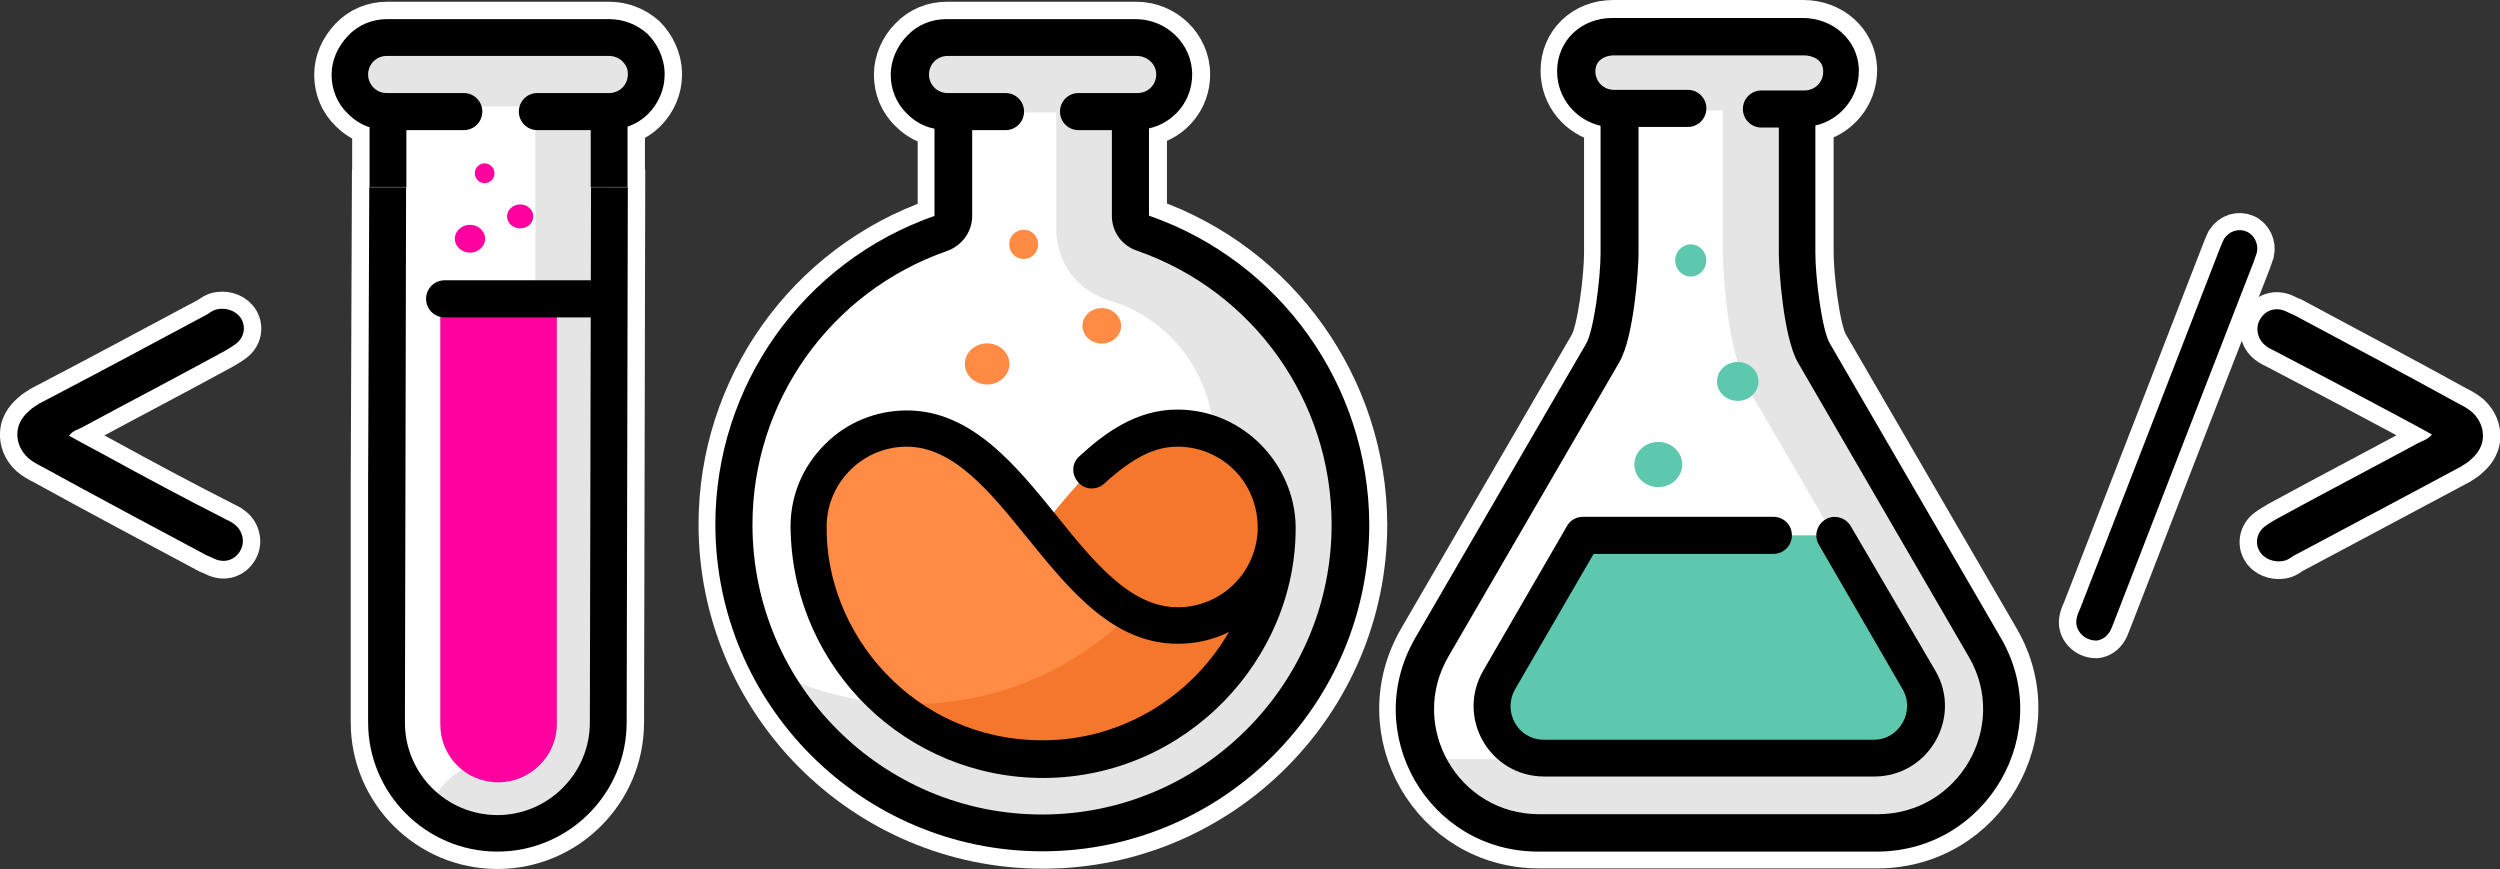 <?xml version="1.0" encoding="utf-8"?>
<!-- Generator: Adobe Illustrator 18.0.0, SVG Export Plug-In . SVG Version: 6.00 Build 0)  -->
<!DOCTYPE svg PUBLIC "-//W3C//DTD SVG 1.1//EN" "http://www.w3.org/Graphics/SVG/1.1/DTD/svg11.dtd">
<svg version="1.1" xmlns="http://www.w3.org/2000/svg" xmlns:xlink="http://www.w3.org/1999/xlink" x="0px" y="0px"
	 viewBox="-3.4 370.8 862.5 299.8" enable-background="new -3.4 370.8 862.5 299.8" xml:space="preserve">
<rect x="-3.4" y="370.8" width="862.5" height="299.8" fill="#333333" stroke="none"/>
<g id="Camada_2">
	<g>
		<path stroke="#FFFFFF" stroke-width="12" stroke-miterlimit="10" d="M687.2,590.7l-59-101.6c-2.7-4.4-5-22.7-5-31.3v-43.9
			c8.5-1.9,15-9.6,15-18.8c0-0.4,0-0.5,0-0.9c-0.5-9.9-8.9-17.4-19.5-17.4h-65.5c-11,0-19.1,8-19.1,18.4c0,9.2,6.4,16.8,15,18.8
			v43.9c0,8.7-2.3,26.7-5,31.3l-59,101.6c-18.9,32.8,4.6,73.6,42.5,73.6h116.8C682.4,664.3,706.1,623.2,687.2,590.7z M644.7,651.4
			H527.9c-28,0-45.3-30.3-31.3-54.4l59-101.6c5-8.7,6.6-31.9,6.6-37.7v-43.4h17c3.5,0,6.4-2.8,6.4-6.4c0-3.5-2.8-6.4-6.4-6.4h-25.5
			c-3.5,0-6.4-2.8-6.4-6.4c0-3.9,3.4-5.5,6.4-5.5H619c3.2,0,6.6,1.6,6.7,5.3c0,0.2,0,0.2,0,0.4c0,3.5-2.8,6.4-6.4,6.4h-14.9
			c-3.5,0-6.4,2.8-6.4,6.4c0,3.5,2.8,6.4,6.4,6.4h6v43.4c0,5.8,1.6,29,6.6,37.7l59,101.6C690,621.1,672.7,651.4,644.7,651.4z"/>
		<path stroke="#FFFFFF" stroke-width="12" stroke-miterlimit="10" d="M635.3,552.1c-1.8-3-5.7-4.1-8.7-2.3s-4.1,5.7-2.3,8.7
			l28.9,49.9c4.4,7.6-1.1,17.4-9.9,17.4H529.5c-8.9,0-14.3-9.6-9.9-17.4l27.1-46.7h62c3.5,0,6.4-2.8,6.4-6.4c0-3.5-2.8-6.4-6.4-6.4
			h-65.7c-2.3,0-4.4,1.2-5.5,3.2L508.6,602c-9.4,16.3,2.3,36.5,21.1,36.5h113.8c18.8,0,30.5-20.4,21.1-36.5L635.3,552.1z"/>
	</g>
	<g>
		<path stroke="#FFFFFF" stroke-width="12" stroke-miterlimit="10" d="M719.9,591.9c-4.4,0-7.6-3.7-6.9-7.4c0.2-1.2,0.7-2.5,1.2-3.5
			c16.1-41.4,32.2-82.9,48.3-124.5c0.4-1.1,0.9-2.1,1.4-3.2c1.8-2.7,5-3.7,7.8-2.5c2.7,1.2,4.2,4.4,3.5,7.3
			c-0.4,1.1-0.7,2.1-1.1,3.2c-16.1,41.4-32.2,82.9-48.3,124.5c-0.4,0.9-0.7,1.9-1.2,2.8C723.4,590.7,721.6,591.7,719.9,591.9z"/>
		<path stroke="#FFFFFF" stroke-width="12" stroke-miterlimit="10" d="M68.2,479.3c0.7-0.5,2.1-1.6,3.9-1.8c2.8-0.4,6.2,0.7,7.8,3.5
			c1.6,2.8,0.9,6.4-1.9,8.5c-1.2,0.9-2.7,1.8-3.9,2.5c-16.3,8.9-32.6,17.4-48.9,26.2c-1.6,0.9-3.4,1.2-4.8,3
			c4.4,2.5,8.5,4.6,12.7,6.9c13.5,7.4,27.1,14.7,40.7,21.6c1.2,0.7,2.7,1.2,3.7,2.1c2.8,2.1,3.7,6,2.1,8.9c-1.8,3.4-5.5,4.6-9,3
			c-0.9-0.4-1.8-0.9-2.7-1.2c-18.9-10.1-37.9-20.2-56.8-30.6c-1.8-0.9-3.4-1.8-4.8-3c-2.7-2.5-3.9-5.7-3.7-8.7
			c0.2-4.1,3-6.6,4.1-7.6c1.2-1.2,2.7-1.9,3.5-2.5C29.6,500,48.9,489.6,68.2,479.3z"/>
		<path stroke="#FFFFFF" stroke-width="12" stroke-miterlimit="10" d="M787.8,562.7c-0.7,0.5-2.1,1.6-3.9,1.8
			c-2.8,0.4-6.2-0.7-7.8-3.5c-1.6-2.8-0.9-6.4,1.9-8.5c1.2-0.9,2.7-1.8,3.9-2.5c16.3-8.9,32.6-17.4,48.9-26.2c1.6-0.9,3.4-1.2,4.8-3
			c-4.4-2.5-8.5-4.6-12.7-6.9c-13.6-7.3-27.3-14.5-40.9-21.6c-1.2-0.7-2.7-1.2-3.7-2.1c-2.8-2.1-3.7-6-2.1-8.9c1.8-3.4,5.5-4.6,9-3
			c0.9,0.4,1.8,0.9,2.7,1.2c18.9,10.1,37.9,20.2,56.8,30.6c1.8,0.9,3.4,1.8,4.8,3c2.7,2.5,3.9,5.7,3.7,8.7c-0.2,4.1-3,6.6-4.1,7.6
			c-1.2,1.2-2.7,1.9-3.5,2.5C826.4,542.1,807.1,552.4,787.8,562.7z"/>
	</g>
	<g>
		<path stroke="#FFFFFF" stroke-width="12" stroke-miterlimit="10" d="M393.2,445.2v-30.1c8.5-1.9,14.9-9.4,14.9-18.6
			c0-10.6-8.9-19.1-19.5-19.1h-65.3c-5.1,0-9.9,1.9-13.5,5.7c-3.5,3.5-5.7,8.5-5.7,13.5s1.9,9.9,5.7,13.5c2.7,2.7,5.8,4.4,9.4,5.1
			v30.1c-45.3,15.8-75.6,58.6-75.6,106.4c0,62.1,50.5,112.8,112.8,112.8h0.4c62-0.2,112.4-50.8,112.4-112.8
			C469,503.8,438.5,460.9,393.2,445.2z M356.5,651.8c-55.2,0.2-100.2-44.6-100.2-100c0-42.5,26.9-80.4,67.1-94.4
			c5.1-1.8,8.7-6.6,8.7-12v-29.7h11.3h0.2c3.5,0,6.4-2.8,6.4-6.4c0-3.5-2.8-6.4-6.4-6.4h-20c-3.5,0-6.4-2.8-6.4-6.4
			c0-3.5,2.8-6.4,6.4-6.4h65.3c3.5,0,6.7,2.7,6.7,6.4c0,3.5-2.8,6.4-6.4,6.4h-20.4c-3.5,0-6.4,2.8-6.4,6.4c0,3.5,2.8,6.4,6.4,6.4
			l0,0h11.5v29.6c0,5.5,3.5,10.3,8.7,12c40.2,14,67.1,51.9,67.1,94.4C456.2,606.6,411.4,651.6,356.5,651.8z"/>
		<path stroke="#FFFFFF" stroke-width="12" stroke-miterlimit="10" d="M402.9,512.1c-14.2,0-25.1,8.1-33.8,16.1
			c-2.7,2.3-2.8,6.4-0.4,9c2.3,2.7,6.4,2.8,9,0.4c9.9-9,17.4-12.7,25.3-12.7c14.9,0,28.1,12,27.6,29c-0.7,14.7-12.7,26.4-27.6,26.4
			c-16.3,0-28.9-15.6-42.1-32c-13.6-16.8-29-35.9-51.3-35.9c-10.6,0-20.7,4.1-28.1,11.5c-8,7.8-12.7,18.8-12,31
			c1.6,46.9,40,84.3,87.1,84.3h0.2c49.2-0.2,87.3-41.1,86.9-86.8C443.5,531.2,425.9,512.1,402.9,512.1z M356.5,626.1h-0.2
			c-44.1,0-75.2-36.8-74.4-74.4c0.4-14.9,12.7-26.9,27.6-26.9c16.3,0,29,15.9,41.4,31.2c14.7,18.1,29.7,36.8,52.1,36.8
			c6.4,0,12.4-1.4,17.7-4.1C407.9,611.1,383.8,626.1,356.5,626.1z"/>
	</g>
	<path stroke="#FFFFFF" stroke-width="12" stroke-miterlimit="10" d="M225.9,395.7c0,0.2,0,0.5,0,0.9c0,5-2.1,9.9-5.7,13.5
		c-1.9,1.9-4.4,3.5-7.1,4.4v20.9h-12.7v-19.7H182c-3.5,0-6.4-2.8-6.4-6.4c0-3.5,2.8-6.4,6.4-6.4h24.8c3.5,0,6.4-2.8,6.4-6.4v-0.4
		c0-1.6-0.7-3-1.9-4.2c-1.2-1.1-2.8-1.8-4.6-1.8h-76.7c-3.5,0-6.4,2.8-6.4,6.4c0,3.5,2.8,6.4,6.4,6.4c14.2,0,14.5,0,26.4,0h0.2
		c3.5,0,6.4,2.8,6.4,6.4c0,3.5-2.8,6.4-6.4,6.4h-19.8v19.7h-12.7v-20.7c-2.8-0.9-5.3-2.5-7.4-4.6c-3.7-3.5-5.7-8.3-5.7-13.5
		c0-5,2.1-9.7,5.7-13.5c3.5-3.7,8.3-5.7,13.5-5.7h76.5c5,0,9.6,1.8,13.3,5.1C223.4,385.9,225.7,390.7,225.9,395.7z M200.1,620.1
		c0,17.5-14.3,31.9-31.9,31.9s-31.9-14.3-31.9-31.9l0.4-184.8h-12.7l-0.4,102.2V620c0,24.6,20,44.6,44.6,44.6s44.6-20,44.6-44.6
		l0.4-184.7h-12.7 M200.4,467.5H150c-3.5,0-6.4,2.8-6.4,6.4c0,3.5,2.8,6.4,6.4,6.4h50.5"/>
</g>
<g id="Layer_1">
	<g id="CLI">
		<g>
			<path fill="#FFFFFF" d="M168.2,658.4c-21.1,0-38.2-17.2-38.2-38.2V377.8h76.5v242.4C206.4,641.2,189.3,658.4,168.2,658.4z"/>
			<path fill="#E5E5E5" d="M219.4,394.8c0,7.1-5.7,12.7-12.7,12.7l0,0h-25.3l0,0h-51.3c-6.9,0-12.7-5.3-13.1-12.2
				c-0.4-7.4,5.5-13.5,12.7-13.5c28.3,0,48.3,0,76.8,0C213.5,381.8,219.4,387.7,219.4,394.8z M181.3,415.7v204.7
				c0,7.1-5.7,12.7-12.7,12.7c-11.2,0-20.7,7.1-24.1,17.2c6.6,5.3,14.9,8.3,23.9,8.3c21.1,0,38.2-17.2,38.2-38.2V415.7H181.3z"/>
			<path fill="#FF019E" d="M168.5,640.7c-11.2,0-20-8.9-20-20V480.1h40.2v140.6C188.7,631.7,179.5,640.7,168.5,640.7z"/>
			<path d="M225.9,395.7c0,0.2,0,0.5,0,0.9c0,5-2.1,9.9-5.7,13.5c-1.9,1.9-4.4,3.5-7.1,4.4v20.9h-12.7v-19.7H182
				c-3.5,0-6.4-2.8-6.4-6.4c0-3.5,2.8-6.4,6.4-6.4h24.8c3.5,0,6.4-2.8,6.4-6.4v-0.4c0-1.6-0.7-3-1.9-4.2c-1.2-1.1-2.8-1.8-4.6-1.8
				h-76.7c-3.5,0-6.4,2.8-6.4,6.4c0,3.5,2.8,6.4,6.4,6.4c14.2,0,14.5,0,26.4,0h0.2c3.5,0,6.4,2.8,6.4,6.4c0,3.5-2.8,6.4-6.4,6.4
				h-19.8v19.7h-12.7v-20.7c-2.8-0.9-5.3-2.5-7.4-4.6c-3.7-3.5-5.7-8.3-5.7-13.5c0-5,2.1-9.7,5.7-13.5c3.5-3.7,8.3-5.7,13.5-5.7
				h76.5c5,0,9.6,1.8,13.3,5.1C223.4,385.9,225.7,390.7,225.9,395.7z M200.1,620.1c0,17.5-14.3,31.9-31.9,31.9s-31.9-14.3-31.9-31.9
				l0.4-184.8h-12.7l-0.4,102.2V620c0,24.6,20,44.6,44.6,44.6s44.6-20,44.6-44.6l0.4-184.7h-12.7 M200.4,467.5H150
				c-3.5,0-6.4,2.8-6.4,6.4c0,3.5,2.8,6.4,6.4,6.4h50.5"/>
			<g id="g889-05-3_1_" transform="matrix(0.949,0,0,1,2.631,-3.241)">
				<ellipse id="path862-1-1_1_" fill="#FF019E" cx="164.5" cy="456.4" rx="5.5" ry="4.8"/>
			</g>
			<g id="g889-5-1-1_1_" transform="matrix(0.823,0,0,0.86,23.394,19.5)">
				<ellipse id="path862-6-0-0_1_" fill="#FF019E" cx="185.5" cy="495.3" rx="5.5" ry="4.8"/>
			</g>
			<g id="g889-0-8-3_1_" transform="matrix(0.617,0,0,0.711,21.149,45.854)">
				<ellipse id="path862-9-5-4_1_" fill="#FF019E" cx="231.2" cy="541.1" rx="5.5" ry="4.8"/>
			</g>
		</g>
		<g>
			<path fill="#FFFFFF" d="M386.7,450v-40.7l-28.9-12.6l-32.4,12.6V450c-43.7,13.1-75.8,53.8-75.8,101.8
				c0,58.8,48,106.6,106.8,106.4c58.6-0.2,106-47.8,106-106.4C462.4,503.6,430.6,463.1,386.7,450z"/>
			<path fill="#E5E5E5" d="M462.4,551.8c0-49.4-31.9-88.7-75.8-101.8v-40.7h2.1c7.1,0,12.7-5.7,12.7-12.7s-5.7-12.7-12.7-12.7
				c-28.5,0-37.2,0-65.7,0c-7.3,0-13.1,6-12.7,13.5c0.4,6.9,6.2,12.2,13.1,12.2H361V450c0,11.3,7.4,21.2,18.2,24.4
				c0.2,0,0.4,0.2,0.5,0.2c26.7,8.1,41.6,36.6,33.6,63.4c-13.1,43.6-53.5,75.6-101.6,75.8c-18.1,0-35.1-4.4-49.9-12.2
				c17.9,33.8,53.5,57,94.4,56.8c49.7-0.2,91.5-34.5,102.9-80.7C459.8,577.3,462.4,560.3,462.4,551.8z"/>
			<path fill="#F4772B" d="M408.1,551.8l-104.5,61.4c14.2,12,32.4,19.3,52.4,19.3h0.2c44.4-0.2,80.6-36.5,80.6-80.7H408.1
				L408.1,551.8z"/>
			<path fill="#FF8B45" d="M408.1,551.8h-52.8c-13.5-16.6-27.1-33.1-46-33.1c-18.6,0-33.6,14.7-34,33.1l0,0c0,0.2,0,0.4,0,0.5
				s0,0.2,0,0.4c0,0.4,0,0.5,0,0.9c0,0.2,0,0.5,0,0.7v0.2c0.7,23.5,11.7,44.6,28.5,58.8c2.7,0.2,5.5,0.4,8.1,0.4
				C354.6,613.4,391.4,588.1,408.1,551.8z"/>
			<path fill="#F4772B" d="M402.9,518.5c-19.3,0-33.1,17-46.7,34c13.8,17,27.4,34,46.7,34c18.8,0,34-15.2,34-34
				S421.7,518.5,402.9,518.5z"/>
			<g>
				<path d="M393,445.2v-30.1c8.5-1.9,14.9-9.4,14.9-18.6c0-10.6-8.9-19.1-19.5-19.1h-65.3c-5.1,0-9.9,1.9-13.5,5.7
					c-3.5,3.5-5.7,8.5-5.7,13.5s1.9,9.9,5.7,13.5c2.7,2.7,5.8,4.4,9.4,5.1v30.1c-45.3,15.8-75.6,58.6-75.6,106.4
					c0,62.1,50.5,112.8,112.8,112.8h0.4c62-0.2,112.4-50.8,112.4-112.8C468.8,503.8,438.4,461,393,445.2z M356.4,651.8
					c-55.2,0.2-100.2-44.6-100.2-100c0-42.5,26.9-80.4,67.1-94.4c5.1-1.8,8.7-6.6,8.7-12v-29.7h11.3h0.2c3.5,0,6.4-2.8,6.4-6.4
					c0-3.5-2.8-6.4-6.4-6.4h-20c-3.5,0-6.4-2.8-6.4-6.4c0-3.5,2.8-6.4,6.4-6.4h65.3c3.5,0,6.7,2.7,6.7,6.4c0,3.5-2.8,6.4-6.4,6.4
					h-20.4c-3.5,0-6.4,2.8-6.4,6.4c0,3.5,2.8,6.4,6.4,6.4l0,0h11.5v29.6c0,5.5,3.5,10.3,8.7,12c40.2,14,67.1,51.9,67.1,94.4
					C456.1,606.7,411.3,651.7,356.4,651.8z"/>
				<path d="M402.8,512.1c-14.2,0-25.1,8.1-33.8,16.1c-2.7,2.3-2.8,6.4-0.4,9c2.3,2.7,6.4,2.8,9,0.4c9.9-9,17.4-12.7,25.3-12.7
					c14.9,0,28.1,12,27.6,29c-0.7,14.7-12.7,26.4-27.6,26.4c-16.3,0-28.9-15.6-42.1-32c-13.6-16.8-29-35.9-51.3-35.9
					c-10.6,0-20.7,4.1-28.1,11.5c-8,7.8-12.7,18.8-12,31c1.6,46.9,40,84.3,87.1,84.3h0.2c49.2-0.2,87.3-41.1,86.9-86.8
					C443.3,531.3,425.8,512.1,402.8,512.1z M356.4,626.2h-0.2c-44.1,0-75.2-36.8-74.4-74.4c0.4-14.9,12.7-26.9,27.6-26.9
					c16.3,0,29,15.9,41.4,31.2c14.7,18.1,29.7,36.8,52.1,36.8c6.4,0,12.4-1.4,17.7-4.1C407.7,611.1,383.7,626.2,356.4,626.2z"/>
			</g>
			<g id="g889-05-3_2_" transform="matrix(0.949,0,0,1,2.631,-3.241)">
				<ellipse id="path862-1-1_2_" fill="#FF8B45" cx="352.5" cy="499.6" rx="8.1" ry="7.1"/>
			</g>
			<g id="g889-5-1-1_2_" transform="matrix(0.823,0,0,0.86,23.394,19.5)">
				<ellipse id="path862-6-0-0_2_" fill="#FF8B45" cx="429.3" cy="539.2" rx="8.1" ry="7.1"/>
			</g>
			<g id="g889-0-8-3_2_" transform="matrix(0.617,0,0,0.711,21.149,45.854)">
				<ellipse id="path862-9-5-4_2_" fill="#FF8B45" cx="532.6" cy="575.6" rx="8.1" ry="7.1"/>
			</g>
		</g>
		<g>
			<path fill="#FFFFFF" d="M490.6,594.1l59-101.6c3.7-6.6,5.7-27.1,5.7-34.5v-51.2l29-12.6l32.4,12.6v51c0,7.4,1.9,28,5.7,34.5
				l59,101.6c16.5,28.5-4.1,64.1-36.8,64.1H527.6C494.7,658,474.1,622.4,490.6,594.1z"/>
			<path fill="#E5E5E5" d="M681.4,594.1l-59-101.6c-3.7-6.6-5.7-27.1-5.7-34.5v-49.4h2.1c7.1,0,12.7-5.7,12.7-12.7
				s-5.7-12.7-12.7-12.7c-28.5,0-37.4,0-65.9,0c-7.3,0-13.1,6-12.7,13.5c0.4,6.9,6.2,12.2,13.1,12.2h37.7v49.4
				c0,0.4,0.4,32.2,9.2,47.3l59,101.6c4.4,7.8,1.4,14.5,0,17c-1.4,2.5-5.8,8.5-14.9,8.5h-156c6.4,14.7,20.9,25.7,39.1,25.7h116.8
				C677.4,658,697.9,622.4,681.4,594.1z"/>
			<path fill="#5DC8AE" d="M629.4,555.5h-86.9l-29.7,51.3c-4.4,7.8-1.4,14.5,0,17c1.4,2.7,5.8,8.5,14.9,8.5h116.8
				c8.9,0,13.3-6,14.9-8.5c1.4-2.7,4.4-9.4,0-17L629.4,555.5z"/>
			<g>
				<path d="M686.9,590.9l-59-101.6c-2.7-4.4-5-22.7-5-31.3v-43.9c8.5-1.9,15-9.6,15-18.8c0-0.4,0-0.5,0-0.9
					c-0.5-9.9-8.9-17.4-19.5-17.4h-65.5c-11,0-19.1,8-19.1,18.4c0,9.2,6.4,16.8,15,18.8v43.9c0,8.7-2.3,26.7-5,31.3l-59,101.6
					c-18.9,32.8,4.6,73.6,42.5,73.6h116.8C682.1,664.6,705.9,623.5,686.9,590.9z M644.4,651.7H527.6c-28,0-45.3-30.3-31.3-54.4
					l59-101.6c5-8.7,6.6-31.9,6.6-37.7v-43.4h17c3.5,0,6.4-2.8,6.4-6.4c0-3.5-2.8-6.4-6.4-6.4h-25.5c-3.5,0-6.4-2.8-6.4-6.4
					c0-3.9,3.4-5.5,6.4-5.5h65.5c3.2,0,6.6,1.6,6.7,5.3c0,0.2,0,0.2,0,0.4c0,3.5-2.8,6.4-6.4,6.4h-14.9c-3.5,0-6.4,2.8-6.4,6.4
					c0,3.5,2.8,6.4,6.4,6.4h6v43.4c0,5.8,1.6,29,6.6,37.7l59,101.6C689.8,621.4,672.4,651.7,644.4,651.7z"/>
				<path d="M635.1,552.3c-1.8-3-5.7-4.1-8.7-2.3c-3,1.8-4.1,5.7-2.3,8.7l28.9,49.9c4.4,7.6-1.1,17.4-9.9,17.4H529.2
					c-8.9,0-14.3-9.6-9.9-17.4l27.1-46.7h62c3.5,0,6.4-2.8,6.4-6.4s-2.8-6.4-6.4-6.4h-65.7c-2.3,0-4.4,1.2-5.5,3.2l-28.9,49.9
					c-9.4,16.3,2.3,36.5,21.1,36.5h113.8c18.8,0,30.5-20.4,21.1-36.5L635.1,552.3z"/>
			</g>
			<g id="g889-05-3_3_" transform="matrix(0.949,0,0,1,2.631,-3.241)">
				<ellipse id="path862-1-1_3_" fill="#5DC8AE" cx="596.5" cy="534.3" rx="8.7" ry="7.8"/>
			</g>
			<g id="g889-5-1-1_3_" transform="matrix(0.823,0,0,0.86,23.394,19.5)">
				<ellipse id="path862-6-0-0_3_" fill="#5DC8AE" cx="695.9" cy="561.5" rx="8.7" ry="7.8"/>
			</g>
			<g id="g889-0-8-3_3_" transform="matrix(0.617,0,0,0.711,21.149,45.854)">
				<ellipse id="path862-9-5-4_3_" fill="#5DC8AE" cx="905.6" cy="583.4" rx="8.7" ry="7.8"/>
			</g>
		</g>
		<g>
			<path d="M719.9,591.8c-4.4,0-7.6-3.7-6.9-7.4c0.2-1.2,0.7-2.5,1.2-3.5c16.1-41.4,32.2-82.9,48.3-124.5c0.4-1.1,0.9-2.1,1.4-3.2
				c1.8-2.7,5-3.7,7.8-2.5c2.7,1.2,4.2,4.4,3.5,7.3c-0.4,1.1-0.7,2.1-1.1,3.2c-16.1,41.4-32.2,82.9-48.3,124.5
				c-0.4,0.9-0.7,1.9-1.2,2.8C723.4,590.6,721.6,591.6,719.9,591.8z"/>
			<path d="M68.2,479.2c0.7-0.5,2.1-1.6,3.9-1.8c2.8-0.4,6.2,0.7,7.8,3.5c1.6,2.8,0.9,6.4-1.9,8.5c-1.2,0.9-2.7,1.8-3.9,2.5
				c-16.3,8.9-32.6,17.4-48.9,26.2c-1.6,0.9-3.4,1.2-4.8,3c4.4,2.5,8.5,4.6,12.7,6.9c13.5,7.4,27.1,14.7,40.7,21.6
				c1.2,0.7,2.7,1.2,3.7,2.1c2.8,2.1,3.7,6,2.1,8.9c-1.8,3.4-5.5,4.6-9,3c-0.9-0.4-1.8-0.9-2.7-1.2c-18.9-10.1-37.9-20.2-56.8-30.6
				c-1.8-0.9-3.4-1.8-4.8-3c-2.7-2.5-3.9-5.7-3.7-8.7c0.2-4.1,3-6.6,4.1-7.6c1.2-1.2,2.7-1.9,3.5-2.5
				C29.6,499.9,48.9,489.5,68.2,479.2z"/>
			<path d="M787.8,562.6c-0.7,0.5-2.1,1.6-3.9,1.8c-2.8,0.4-6.2-0.7-7.8-3.5s-0.9-6.4,1.9-8.5c1.2-0.9,2.7-1.8,3.9-2.5
				c16.3-8.9,32.6-17.4,48.9-26.2c1.6-0.9,3.4-1.2,4.8-3c-4.4-2.5-8.5-4.6-12.7-6.9c-13.6-7.3-27.3-14.5-40.9-21.6
				c-1.2-0.7-2.7-1.2-3.7-2.1c-2.8-2.1-3.7-6-2.1-8.9c1.8-3.4,5.5-4.6,9-3c0.9,0.4,1.8,0.9,2.7,1.2c18.9,10.1,37.9,20.2,56.8,30.6
				c1.8,0.9,3.4,1.8,4.8,3c2.7,2.5,3.9,5.7,3.7,8.7c-0.2,4.1-3,6.6-4.1,7.6c-1.2,1.2-2.7,1.9-3.5,2.5
				C826.4,542.1,807.1,552.3,787.8,562.6z"/>
		</g>
	</g>
</g>
</svg>
